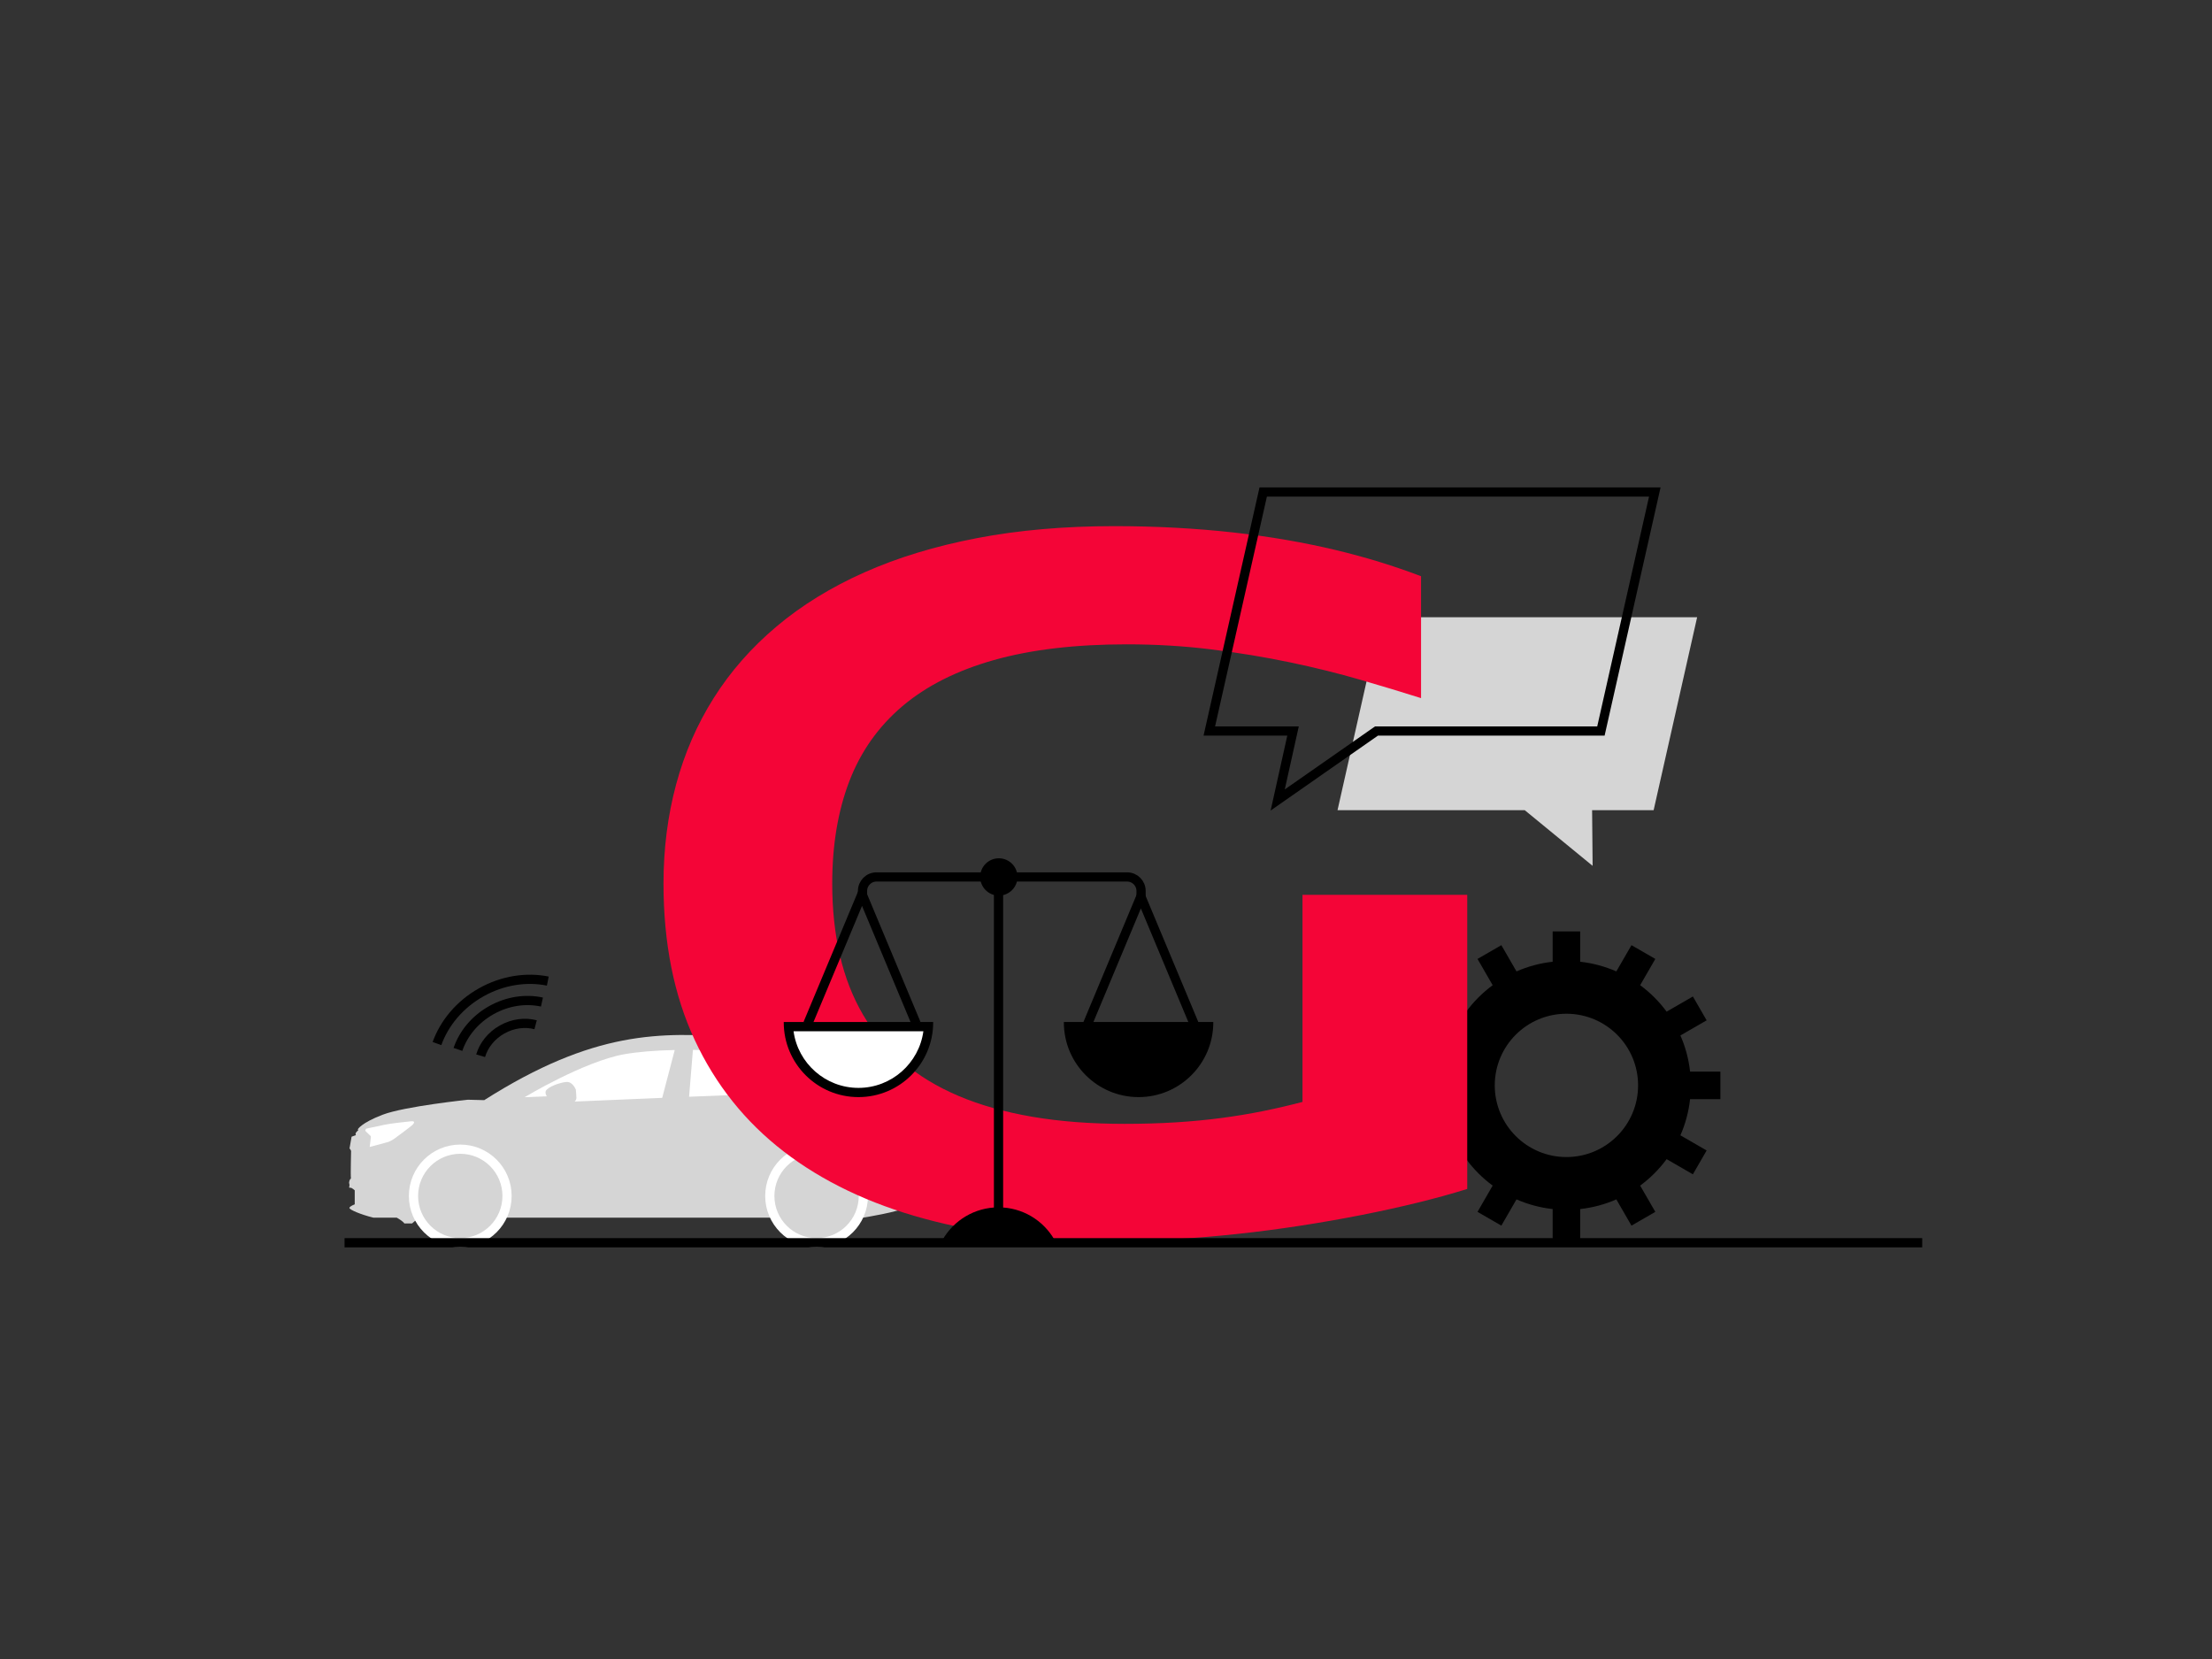 <?xml version="1.0" encoding="UTF-8"?>
<svg xmlns="http://www.w3.org/2000/svg" width="1920" height="1440" viewBox="0 0 1920 1440">
  <rect x="0" y="0" width="1920" height="1440" fill="#333333" stroke="none"/>
  <defs>
    <style>
      .cls-1 {
        fill: #f40537;
      }

      .cls-1, .cls-2, .cls-3, .cls-4, .cls-5 {
        stroke-width: 0px;
      }

      .cls-2, .cls-6, .cls-7 {
        fill: none;
      }

      .cls-3 {
        fill: #000;
      }

      .cls-6 {
        stroke: #000;
      }

      .cls-6, .cls-7 {
        stroke-miterlimit: 10;
        stroke-width: 8px;
      }

      .cls-7 {
        stroke: #fff;
      }

      .cls-4 {
        fill: #fff;
      }

      .cls-5 {
        fill: #d5d5d5;
      }
    </style>
  </defs>
  <g id="GRAFIK">
    <g>
      <g>
        <g>
          <path class="cls-6" d="M379.286,905.802c6.366-17.701,19.615-33.873,38.339-44.428,18.724-10.555,39.42-13.518,57.859-9.8"/>
          <path class="cls-6" d="M397.491,910.882c4.605-13.54,14.604-25.964,28.872-34.006,14.268-8.043,30.073-10.166,44.042-7.095"/>
          <path class="cls-6" d="M417.18,916.375c2.674-9.049,9.156-17.437,18.614-22.769,9.459-5.332,19.991-6.535,29.117-4.137"/>
        </g>
        <circle class="cls-5" cx="399.508" cy="1038.087" r="40.607"/>
        <circle class="cls-5" cx="708.787" cy="1038.087" r="40.607"/>
        <path class="cls-5" d="M690.321,908.641l-.429-4.342s1.921-2.409,1.037-3.629c-.884-1.22-3.141-.915-3.873-.701s-5.55,2.165-6.251,2.44c-.701.274-5.855.549-6.739.732-.558.115-1.298,1.057-1.768,1.736,6.067,1.127,12.097,2.397,18.024,3.765Z"/>
        <path class="cls-5" d="M323.992,1056.901h20.379s5.426,3.015,6.632,5.065h6.632l5.882-5.065h385.877s31.727-5.149,37.733-9.152c6.756-.751,10.084-.992,10.084-.992l.665-.921s8.393-.358,13.715-6.243h2.354s4.606-5.322,4.196-8.137c-.409-2.815-1.638-4.503-1.638-4.503,0,0,1.331-3.633,1.433-6.704.102-3.07.23-4.606.23-4.606l-2.431-2.661h-1.484l-.154-2.2.921-.512-.972-3.787.409-6.857s-4.247-2.354-4.299-2.508.665-6.653,1.126-8.085c-.614-.87-2.968-5.629-3.173-8.597-.205-2.968-.307-7.369-.307-7.369l3.173-5.271,3.07-.614-.87-1.228.512-.716v-2.456l-11.309-12.128h-1.331l-10.184-8.393h8.904l1.842-1.996,4.247-.307-1.228-2.252s-12.896.563-13.868.563-8.239-1.689-8.239-1.689l-3.736.307s-75.236-31.764-140.293-36.518c-65.058-4.754-122.859-6.005-218.194,54.549l-14.207-.361s-54.938,5.783-73.788,12.956c-18.85,7.173-21.686,12.648-21.686,12.648,0,0,.056.53.445.697,0,0-2.502,2.335-2.447,3.114s.278,1.335.278,1.335l-3.726,1.335-1.779,10.176s1.279,1.501,1.335,2.28-.556,19.907-.111,23.91c-1.112.334-1.946,3.336-1.446,4.448s-.149,3.225-.149,3.225c0,0,.093.389,1.205.278s3.67,2.224,3.67,2.224v12.178s-4.337,1.613-4.615,3.058,9.564,5.737,20.713,8.485Z"/>
        <g>
          <path class="cls-4" d="M661.664,915.917c-18.277-2.917-39.689-4.402-60.211-4.617l-3.342,40.667c32.909-1.368,64.97-2.676,80.04-3.224l-16.486-32.826Z"/>
          <path class="cls-4" d="M731.19,936.975c-2.5-2-9.347-5.147-46.687-16.109-3.972-1.166-8.316-2.219-12.95-3.164l16.43,30.77c5.632-.203,23.43-2.955,34.205-4.829,11.502-2,11.502-4.667,9.002-6.668Z"/>
        </g>
        <path class="cls-4" d="M498.816,956.145s35.673-1.519,75.963-3.204l10.892-41.554c-16.769.369-32.146,1.62-43.679,3.655-34.942,6.166-86.67,37.34-86.67,37.34l19.307-.807s-1.817-2.598-.817-4.766c2-3.501,12.002-7.168,17.67-7.668s8.335,6.668,8.335,6.668c0,0,.5,5.334.5,7.168s-1.5,3.167-1.5,3.167Z"/>
        <path class="cls-4" d="M317.764,979.713l-.563,1.078c-.186.357-.116.794.173,1.075l4.252,4.13c.236.229.351.555.313.882l-1.034,8.685,16.215-4.382s2.556-1.023,4.602-2.41c2.045-1.388,15.047-11.102,16.288-12.344s2.995-3.652-1.388-3.141c-4.382.511-17.384,1.753-23.227,3.068-5.843,1.315-15.631,3.36-15.631,3.36Z"/>
        <circle class="cls-7" cx="399.508" cy="1038.087" r="40.607"/>
        <circle class="cls-7" cx="708.787" cy="1038.087" r="40.607"/>
      </g>
      <path class="cls-3" d="M1493.287,954.056v-23.886h-26.306c-1.216-11.052-4.099-21.599-8.393-31.39l22.768-13.144-11.943-20.69-22.787,13.156c-6.459-8.762-14.21-16.511-22.973-22.969l13.157-22.789-20.69-11.943-13.147,22.773c-9.79-4.293-20.337-7.175-31.387-8.39v-26.314h-23.885v26.315c-11.05,1.216-21.597,4.099-31.386,8.392l-13.149-22.775-20.69,11.943,13.159,22.793c-8.762,6.458-16.511,14.207-22.97,22.968l-22.786-13.157-11.943,20.69,22.768,13.147c-4.294,9.789-7.177,20.337-8.392,31.388h-26.312v23.886h26.313c1.216,11.051,4.099,21.598,8.393,31.387l-22.769,13.147,11.943,20.69,22.787-13.158c6.459,8.761,14.208,16.51,22.969,22.968l-13.159,22.793,20.69,11.943,13.149-22.776c9.789,4.293,20.336,7.176,31.386,8.392v26.315h23.885v-26.314c11.05-1.215,21.597-4.098,31.387-8.39l13.147,22.773,20.69-11.943-13.157-22.79c8.762-6.458,16.513-14.208,22.972-22.969l22.788,13.156,11.943-20.69-22.77-13.145c4.294-9.79,7.177-20.338,8.394-31.389h26.307ZM1421.85,942.109c0,34.36-27.854,62.204-62.204,62.204-34.36,0-62.204-27.844-62.204-62.204,0-34.351,27.844-62.195,62.204-62.195s62.204,27.844,62.204,62.195Z"/>
      <polygon class="cls-5" points="1198.72 535.751 1160.963 703.22 1323.449 703.22 1382.389 751.552 1381.935 703.22 1435.345 703.22 1473.103 535.751 1198.72 535.751"/>
      <path class="cls-1" d="M1130.552,776.709h142.993v255.298c-13.291,4.143-27.698,8.116-43.223,11.923-15.528,3.808-31.777,7.384-48.748,10.722-16.974,3.341-34.522,6.412-52.647,9.218-18.128,2.806-36.507,5.21-55.139,7.214-18.633,2.004-37.266,3.538-55.897,4.609-18.633,1.067-36.978,1.603-55.031,1.603-59.222,0-112.698-6.481-160.434-19.438-47.739-12.957-88.396-32.363-121.978-58.214s-59.401-58.179-77.455-96.989c-18.057-38.807-27.082-84.064-27.082-135.765,0-30.19,3.646-58.846,10.941-85.968,7.292-27.118,18.199-52.167,32.715-75.146,14.517-22.976,32.678-43.65,54.489-62.021,21.808-18.367,47.194-33.997,76.155-46.891,28.957-12.891,61.53-22.81,97.712-29.758,36.182-6.944,75.938-10.42,119.269-10.42,18.199,0,35.965.47,53.298,1.402,17.332.937,34.049,2.305,50.156,4.108,16.104,1.803,31.486,3.977,46.147,6.513,14.658,2.539,28.707,5.41,42.14,8.617,13.433,3.206,26.323,6.713,38.673,10.521,12.35,3.807,24.3,7.916,35.857,12.324v105.807c-16.033-5.076-33.582-10.386-52.648-15.931-19.065-5.542-39.431-10.586-61.097-15.129-21.666-4.54-44.381-8.282-68.139-11.222-23.761-2.937-48.28-4.409-73.555-4.409-44.631,0-83.054,4.543-115.261,13.627-32.211,9.086-58.714,22.443-79.513,40.078-20.8,17.634-36.148,39.345-46.04,65.127-9.895,25.785-14.841,55.376-14.841,88.773,0,22.444,2.2,43.184,6.608,62.221,4.404,19.037,11.12,36.271,20.148,51.701,9.025,15.43,20.438,29.057,34.232,40.88,13.791,11.823,30.077,21.711,48.855,29.658,18.774,7.95,40.115,13.962,64.021,18.035,23.903,4.077,50.516,6.112,79.838,6.112,15.742,0,30.583-.433,44.523-1.303,13.938-.867,27.19-2.136,39.756-3.808,12.566-1.669,24.625-3.673,36.182-6.012,11.555-2.336,22.892-4.975,34.016-7.916v-179.75Z"/>
      <polyline class="cls-6" points="1668.471 1078.694 1061.504 1078.694 299.065 1078.694"/>
      <g>
        <path class="cls-6" d="M748.669,779.244v-5.929c0-6.703,5.434-12.137,12.137-12.137h217.497c6.703,0,12.137,5.434,12.137,12.137v5.929"/>
        <polyline class="cls-6" points="943.242 890.662 990.266 778.149 1037.29 890.662"/>
        <polyline class="cls-6" points="701.203 888.472 748.227 775.959 795.251 888.472"/>
        <path class="cls-3" d="M1053.126,887.115c0,.103.008.203.008.306,0,35.82-29.038,64.858-64.858,64.858-35.82,0-64.858-29.038-64.858-64.858,0-.103.007-.204.008-.306h129.702Z"/>
        <g>
          <path class="cls-4" d="M745.141,948.279c-32.316,0-58.83-25.321-60.748-57.164h121.493c-1.922,31.854-28.433,57.164-60.745,57.164Z"/>
          <path class="cls-3" d="M801.482,895.114c-3.766,27.727-27.596,49.164-56.34,49.164s-52.574-21.437-56.34-49.164h112.68M809.992,887.114h-129.702c0,.103-.007.203-.007.306,0,35.82,29.038,64.858,64.858,64.858s64.858-29.038,64.858-64.858c0-.103-.007-.204-.008-.306h0Z"/>
        </g>
        <line class="cls-6" x1="866.709" y1="760.083" x2="866.709" y2="1052.918"/>
        <circle class="cls-3" cx="866.982" cy="761.178" r="16.193"/>
        <path class="cls-3" d="M818.166,1076.088c9.662-16.797,27.775-28.115,48.543-28.115,20.768,0,38.881,11.318,48.543,28.115h-97.085Z"/>
      </g>
      <polygon class="cls-6" points="1096.457 427.051 1049.683 634.509 1122.344 634.509 1109.037 694.383 1194.795 634.509 1389.585 634.509 1436.358 427.051 1096.457 427.051"/>
    </g>
  </g>
  <g id="transparenter_Rahmen" data-name="transparenter Rahmen">
    <rect class="cls-2" x=".692" y=".248" width="1920" height="1440"/>
  </g>
</svg>
